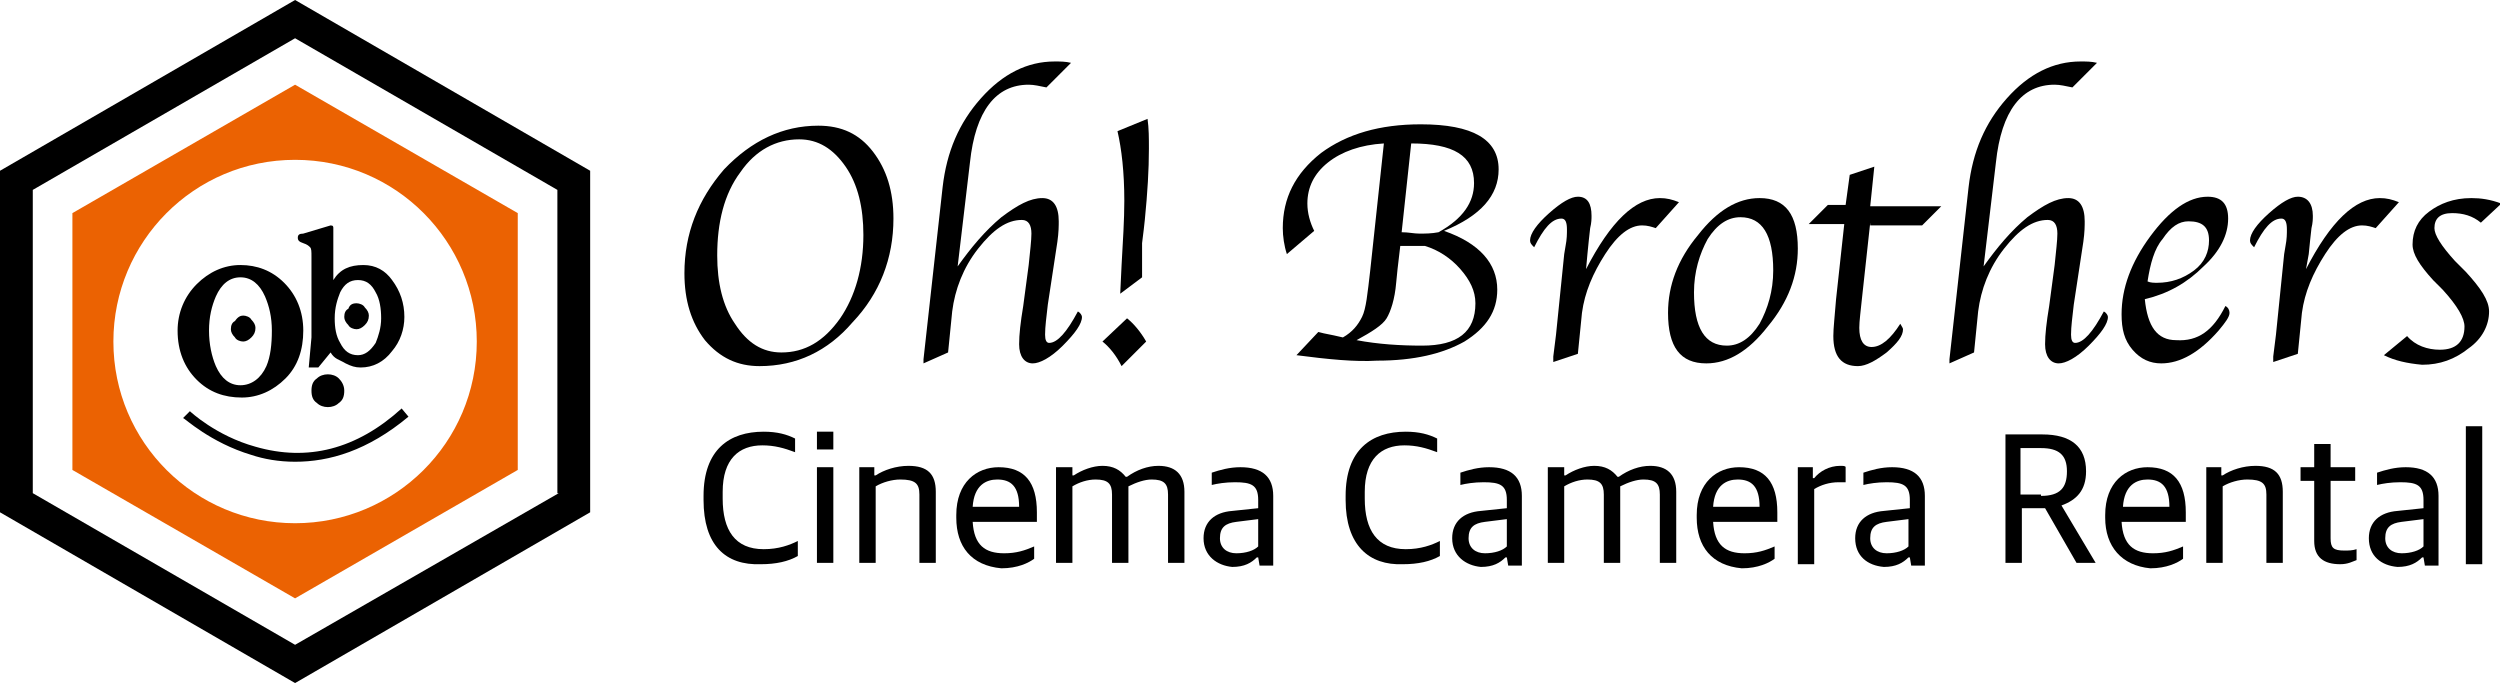 <?xml version="1.0" encoding="utf-8"?>
<!-- Generator: Adobe Illustrator 26.3.1, SVG Export Plug-In . SVG Version: 6.00 Build 0)  -->
<svg version="1.1" id="Layer_1" xmlns="http://www.w3.org/2000/svg" xmlns:xlink="http://www.w3.org/1999/xlink" x="0px" y="0px"
	 viewBox="0 0 183 50" style="enable-background:new 0 0 183 50;" xml:space="preserve">
<style type="text/css">
	.st0{fill:#EB6202;}
</style>
<path d="M21.6,0L0,12.5v25L21.6,50l21.6-12.5v-25L21.6,0z M40.9,36.1L21.6,47.2L2.4,36.1V13.9L21.6,2.8l19.2,11.1V36.1z"/>
<path class="st0" d="M21.6,6.2L5.3,15.6v18.8l16.3,9.4l16.3-9.4V15.6L21.6,6.2z M21.6,38.3c-7.3,0-13.3-5.9-13.3-13.3
	c0-7.3,5.9-13.3,13.3-13.3S34.9,17.7,34.9,25C34.9,32.4,28.9,38.3,21.6,38.3"/>
<path d="M21.6,33.8c-1.2,0-2.3-0.2-3.2-0.5c-3-0.9-4.9-2.7-5-2.7l0.5-0.5c0,0,1.9,1.8,4.8,2.6c3.8,1.1,7.4,0.2,10.7-2.8l0.5,0.6
	C26.9,33,24.1,33.8,21.6,33.8z"/>
<path d="M22.2,24.2c0,1.4-0.4,2.6-1.3,3.5c-0.9,0.9-2,1.4-3.2,1.4c-1.3,0-2.4-0.4-3.3-1.3c-0.9-0.9-1.4-2.1-1.4-3.6
	c0-1.3,0.5-2.5,1.4-3.4c0.9-0.9,2-1.4,3.2-1.4c1.2,0,2.3,0.4,3.2,1.3C21.7,21.6,22.2,22.8,22.2,24.2 M19.9,24.2c0-1-0.2-1.8-0.5-2.5
	c-0.4-0.9-1-1.4-1.8-1.4c-0.8,0-1.4,0.5-1.8,1.4c-0.3,0.7-0.5,1.5-0.5,2.5c0,1,0.2,1.9,0.5,2.6c0.4,0.9,1,1.4,1.8,1.4
	c0.8,0,1.5-0.5,1.9-1.4C19.8,26.1,19.9,25.2,19.9,24.2"/>
<path d="M17.8,23.1c0.2,0,0.5,0.1,0.6,0.3c0.2,0.2,0.3,0.4,0.3,0.6c0,0.3-0.1,0.5-0.3,0.7c-0.2,0.2-0.4,0.3-0.6,0.3
	c-0.2,0-0.5-0.1-0.6-0.3c-0.2-0.2-0.3-0.4-0.3-0.6c0-0.3,0.1-0.5,0.3-0.6C17.4,23.2,17.6,23.1,17.8,23.1"/>
<path d="M25.2,28.6c0,0.4-0.1,0.7-0.4,0.9c-0.2,0.2-0.5,0.3-0.8,0.3c-0.3,0-0.6-0.1-0.8-0.3c-0.3-0.2-0.4-0.5-0.4-0.9
	c0-0.4,0.1-0.7,0.4-0.9c0.2-0.2,0.5-0.3,0.8-0.3c0.3,0,0.6,0.1,0.8,0.3C25,27.9,25.2,28.2,25.2,28.6"/>
<path d="M26.1,22.2c0.2,0,0.5,0.1,0.6,0.3c0.2,0.2,0.3,0.4,0.3,0.6c0,0.3-0.1,0.5-0.3,0.7c-0.2,0.2-0.4,0.3-0.6,0.3
	c-0.2,0-0.5-0.1-0.6-0.3c-0.2-0.2-0.3-0.4-0.3-0.6c0-0.3,0.1-0.5,0.3-0.6C25.6,22.3,25.8,22.2,26.1,22.2"/>
<path d="M29.6,23.2c0,0.9-0.3,1.8-0.9,2.5c-0.6,0.8-1.4,1.2-2.3,1.2c-0.4,0-0.7-0.1-1.1-0.3c-0.5-0.3-0.8-0.3-1.1-0.8l-0.9,1.1h-0.7
	l0.2-2.2v-5.9c0-0.4,0-0.6-0.1-0.7c-0.1-0.1-0.2-0.2-0.5-0.3c-0.3-0.1-0.4-0.2-0.4-0.4c0-0.2,0.1-0.3,0.4-0.3l2-0.6
	c0.2,0,0.2,0.1,0.2,0.2v3.8c0.5-0.8,1.2-1.1,2.2-1.1c0.9,0,1.6,0.4,2.1,1.1C29.3,21.3,29.6,22.2,29.6,23.2 M27.9,23.3
	c0-0.7-0.1-1.4-0.4-1.9c-0.3-0.6-0.7-0.9-1.3-0.9c-0.6,0-1,0.3-1.3,0.9c-0.2,0.5-0.4,1.1-0.4,1.9c0,0.7,0.1,1.3,0.4,1.8
	c0.3,0.6,0.7,0.9,1.3,0.9c0.5,0,0.9-0.3,1.3-0.9C27.7,24.6,27.9,24,27.9,23.3"/>
<path d="M55.6,26.8c-1.6,0-2.9-0.6-4-1.9c-1-1.3-1.5-2.9-1.5-4.9c0-2.9,1-5.4,2.9-7.6c2-2.1,4.3-3.2,6.9-3.2c1.7,0,3,0.6,4,1.9
	c1,1.3,1.5,2.9,1.5,4.9c0,2.9-1,5.5-3,7.6C60.6,25.7,58.3,26.8,55.6,26.8z M57.2,25.8c1.7,0,3.1-0.8,4.3-2.5
	c1.1-1.6,1.7-3.7,1.7-6.1c0-2-0.4-3.7-1.3-5c-0.9-1.3-2-2-3.4-2c-1.7,0-3.2,0.8-4.3,2.4c-1.2,1.6-1.7,3.7-1.7,6.1c0,2,0.4,3.7,1.3,5
	C54.7,25.1,55.8,25.8,57.2,25.8z"/>
<path d="M70.1,19.5c1-1.4,2-2.6,3.2-3.6c1.2-0.9,2.1-1.4,3-1.4c0.8,0,1.2,0.6,1.2,1.7c0,0.3,0,0.8-0.1,1.5l-0.7,4.6
	c-0.1,0.9-0.2,1.6-0.2,2.2c0,0.4,0.1,0.6,0.3,0.6c0.6,0,1.3-0.8,2.1-2.3c0.2,0.1,0.3,0.3,0.3,0.4c0,0.5-0.5,1.2-1.4,2.1
	c-0.9,0.9-1.7,1.3-2.2,1.3c-0.6,0-1-0.5-1-1.4c0-0.7,0.1-1.6,0.3-2.8l0.4-3c0.1-1,0.2-1.8,0.2-2.3c0-0.6-0.2-1-0.7-1
	c-1.1,0-2.1,0.7-3.2,2.1c-1.1,1.4-1.7,3-1.9,4.6l-0.3,3l-1.8,0.8l0-0.3l0.1-0.9l0.1-0.9L69,13.7c0.3-2.6,1.2-4.7,2.8-6.5
	c1.6-1.8,3.4-2.7,5.4-2.7c0.4,0,0.8,0,1.2,0.1l-1.8,1.8c-0.5-0.1-0.9-0.2-1.3-0.2c-2.4,0-3.9,1.9-4.3,5.7L70.1,19.5z"/>
<path d="M82.1,26.8c-0.4-0.8-0.9-1.4-1.4-1.8l1.8-1.7c0.5,0.4,1,1,1.4,1.7L82.1,26.8z M83.6,20.3l-1.6,1.2l0.1-2.1
	c0.1-1.8,0.2-3.3,0.2-4.7c0-2.1-0.2-3.8-0.5-5.1l2.2-0.9c0.1,0.7,0.1,1.4,0.1,2.2c0,1.5-0.1,3.2-0.3,5.2c-0.1,1-0.2,1.6-0.2,1.7
	L83.6,20.3z"/>
<path d="M94.9,26l1.6-1.7l0.4,0.1c0.5,0.1,1,0.2,1.4,0.3c0.7-0.4,1.1-0.9,1.4-1.5s0.4-1.7,0.6-3.4l1-9.3c-1.7,0.1-3.1,0.6-4.1,1.4
	c-1,0.8-1.5,1.8-1.5,3c0,0.7,0.2,1.4,0.5,2l-2,1.7c-0.2-0.6-0.3-1.3-0.3-1.9c0-2.2,0.9-4,2.8-5.5c1.9-1.4,4.3-2.1,7.3-2.1
	c3.8,0,5.7,1.1,5.7,3.3c0,1.9-1.3,3.4-4,4.5c2.6,0.9,3.9,2.4,3.9,4.3c0,1.6-0.8,2.8-2.4,3.8c-1.6,0.9-3.7,1.4-6.4,1.4
	C99.2,26.5,97.2,26.3,94.9,26z M102.5,18l-0.2,1.7l-0.1,1c-0.1,1.2-0.4,2.1-0.7,2.6c-0.3,0.5-1.1,1-2.2,1.6c1.6,0.3,3.2,0.4,4.8,0.4
	c2.6,0,3.9-1,3.9-3.1c0-0.9-0.4-1.7-1.1-2.5c-0.7-0.8-1.6-1.4-2.6-1.7l-0.3,0l-0.6,0l-0.5,0L102.5,18z M103.3,10.5l-0.7,6.5
	c0.5,0,0.9,0.1,1.3,0.1c0.4,0,0.9,0,1.4-0.1c1.8-1,2.6-2.2,2.6-3.6C107.9,11.4,106.4,10.5,103.3,10.5z"/>
<path d="M116.1,19.7c1.8-3.5,3.6-5.2,5.4-5.2c0.5,0,0.9,0.1,1.4,0.3l-1.7,1.9c-0.3-0.1-0.6-0.2-1-0.2c-0.9,0-1.8,0.7-2.7,2.1
	c-0.9,1.4-1.5,2.8-1.7,4.3l-0.3,3l-1.8,0.6l0-0.4l0.1-0.8l0.1-0.8l0.6-5.9l0.1-0.6c0.1-0.5,0.1-0.9,0.1-1.2c0-0.5-0.1-0.8-0.4-0.8
	c-0.7,0-1.3,0.7-2,2.1c-0.2-0.2-0.3-0.3-0.3-0.5c0-0.5,0.5-1.2,1.4-2c0.9-0.8,1.6-1.2,2.1-1.2c0.7,0,1,0.5,1,1.4
	c0,0.2,0,0.5-0.1,0.9l-0.1,0.9l-0.1,1L116.1,19.7z"/>
<path d="M124.9,26.6c-1.9,0-2.8-1.2-2.8-3.7c0-2,0.7-3.9,2.2-5.7c1.4-1.8,2.9-2.7,4.5-2.7c1.9,0,2.8,1.2,2.8,3.7
	c0,2-0.7,3.9-2.2,5.7C128,25.7,126.5,26.6,124.9,26.6z M126.4,25.3c0.9,0,1.7-0.5,2.4-1.6c0.6-1.1,1-2.4,1-3.9
	c0-2.6-0.8-3.9-2.4-3.9c-0.9,0-1.7,0.5-2.4,1.6c-0.6,1.1-1,2.4-1,3.9C124,24,124.8,25.3,126.4,25.3z"/>
<path d="M136.9,16.3l-0.6,5.5c-0.1,1-0.2,1.7-0.2,2.2c0,0.9,0.3,1.4,0.9,1.4c0.7,0,1.4-0.6,2.1-1.7c0.1,0.2,0.2,0.3,0.2,0.4
	c0,0.5-0.4,1-1.2,1.7c-0.8,0.6-1.5,1-2.1,1c-1.2,0-1.8-0.7-1.8-2.2c0-0.6,0.1-1.4,0.2-2.7l0.6-5.5h-2.6l1.4-1.4h1.3l0.3-2.2l1.8-0.6
	l-0.3,2.9h5.2l-1.4,1.4H136.9z"/>
<path d="M145.2,19.5c1-1.4,2-2.6,3.2-3.6c1.2-0.9,2.1-1.4,3-1.4c0.8,0,1.2,0.6,1.2,1.7c0,0.3,0,0.8-0.1,1.5l-0.7,4.6
	c-0.1,0.9-0.2,1.6-0.2,2.2c0,0.4,0.1,0.6,0.3,0.6c0.6,0,1.3-0.8,2.1-2.3c0.2,0.1,0.3,0.3,0.3,0.4c0,0.5-0.5,1.2-1.4,2.1
	c-0.9,0.9-1.7,1.3-2.2,1.3c-0.6,0-1-0.5-1-1.4c0-0.7,0.1-1.6,0.3-2.8l0.4-3c0.1-1,0.2-1.8,0.2-2.3c0-0.6-0.2-1-0.7-1
	c-1.1,0-2.1,0.7-3.2,2.1c-1.1,1.4-1.7,3-1.9,4.6l-0.3,3l-1.8,0.8l0-0.3l0.1-0.9l0.1-0.9l1.2-10.8c0.3-2.6,1.2-4.7,2.8-6.5
	c1.6-1.8,3.4-2.7,5.4-2.7c0.4,0,0.8,0,1.2,0.1l-1.8,1.8c-0.5-0.1-0.9-0.2-1.3-0.2c-2.4,0-3.9,1.9-4.3,5.7L145.2,19.5z"/>
<path d="M162.9,22.4c0.2,0.1,0.3,0.3,0.3,0.5c0,0.3-0.3,0.7-0.8,1.3c-1.4,1.6-2.8,2.4-4.2,2.4c-0.8,0-1.5-0.3-2.1-1
	s-0.8-1.5-0.8-2.6c0-1.9,0.7-3.8,2.1-5.7c1.4-1.9,2.8-2.9,4.2-2.9c1,0,1.5,0.5,1.5,1.6c0,1.2-0.6,2.4-1.8,3.5
	c-1.2,1.2-2.6,2-4.3,2.4c0.2,2,0.9,3,2.3,3C160.9,25,162,24.2,162.9,22.4z M157.2,20.6c0.2,0.1,0.5,0.1,0.7,0.1c1,0,1.9-0.3,2.7-0.9
	c0.8-0.6,1.1-1.4,1.1-2.2c0-1-0.5-1.4-1.5-1.4c-0.7,0-1.3,0.4-1.9,1.3C157.7,18.2,157.4,19.3,157.2,20.6z"/>
<path d="M168.8,19.7c1.8-3.5,3.6-5.2,5.4-5.2c0.5,0,0.9,0.1,1.4,0.3l-1.7,1.9c-0.3-0.1-0.6-0.2-1-0.2c-0.9,0-1.8,0.7-2.7,2.1
	c-0.9,1.4-1.5,2.8-1.7,4.3l-0.3,3l-1.8,0.6l0-0.4l0.1-0.8l0.1-0.8l0.6-5.9l0.1-0.6c0.1-0.5,0.1-0.9,0.1-1.2c0-0.5-0.1-0.8-0.4-0.8
	c-0.7,0-1.3,0.7-2,2.1c-0.2-0.2-0.3-0.3-0.3-0.5c0-0.5,0.5-1.2,1.4-2c0.9-0.8,1.6-1.2,2.1-1.2c0.7,0,1.1,0.5,1.1,1.4
	c0,0.2,0,0.5-0.1,0.9l-0.1,0.9l-0.1,1L168.8,19.7z"/>
<path d="M174.5,26l1.7-1.4c0.6,0.7,1.5,1,2.4,1c1.2,0,1.8-0.6,1.8-1.7c0-0.6-0.5-1.5-1.6-2.7l-0.7-0.7c-1-1.1-1.5-1.9-1.5-2.6
	c0-1,0.4-1.8,1.2-2.4c0.8-0.6,1.8-1,3.1-1c0.7,0,1.4,0.1,2.2,0.4l-1.5,1.4c-0.6-0.5-1.3-0.7-2.1-0.7c-0.9,0-1.3,0.4-1.3,1.1
	c0,0.5,0.5,1.3,1.5,2.4l0.8,0.8c1.1,1.2,1.7,2.1,1.7,2.9c0,1-0.5,2-1.5,2.7c-1,0.8-2.1,1.2-3.4,1.2C176.2,26.6,175.3,26.4,174.5,26z
	"/>
<path d="M51.5,36.6v-0.3c0-3.4,1.9-4.7,4.4-4.7c1,0,1.7,0.2,2.3,0.5v1c-0.8-0.3-1.5-0.5-2.4-0.5c-1.7,0-2.9,1-2.9,3.4v0.5
	c0,2.3,0.9,3.7,3,3.7c1.1,0,1.9-0.3,2.5-0.6v1.1c-0.7,0.4-1.6,0.6-2.7,0.6C53.1,41.4,51.5,39.9,51.5,36.6z"/>
<path d="M59.8,31.6H61v1.3h-1.2V31.6z M59.8,34.2H61v7h-1.2V34.2z"/>
<path d="M62.9,34.2h1.1v0.6h0.1c0.6-0.4,1.5-0.7,2.4-0.7c1.4,0,2,0.6,2,1.9v5.2h-1.2v-5c0-0.8-0.3-1.1-1.4-1.1
	c-0.6,0-1.3,0.2-1.8,0.5v5.6h-1.2V34.2z"/>
<path d="M70,37.9v-0.2c0-2.4,1.5-3.5,3.1-3.5c1.9,0,2.8,1.1,2.8,3.3v0.7h-4.7c0.1,1.7,0.9,2.3,2.3,2.3c0.9,0,1.5-0.2,2.2-0.5v0.9
	c-0.4,0.3-1.2,0.7-2.4,0.7C71.1,41.4,70,40,70,37.9z M71.2,37.1h3.4c0-1.5-0.6-2-1.6-2C72.2,35.1,71.3,35.5,71.2,37.1z"/>
<path d="M77.4,34.2h1.1v0.6h0.1c0.6-0.4,1.4-0.7,2.1-0.7c0.8,0,1.3,0.3,1.7,0.8h0.1c0.7-0.5,1.5-0.8,2.3-0.8c1.2,0,1.9,0.6,1.9,1.9
	v5.2h-1.2v-5c0-0.8-0.3-1.1-1.2-1.1c-0.5,0-1.1,0.2-1.7,0.5c0,0.1,0,0.3,0,0.4v5.2h-1.2v-5c0-0.8-0.3-1.1-1.2-1.1
	c-0.6,0-1.2,0.2-1.7,0.5v5.6h-1.2V34.2z"/>
<path d="M88.1,39.4c0-1.2,0.8-1.9,2.1-2l1.9-0.2v-0.6c0-1.1-0.5-1.3-1.7-1.3c-0.7,0-1.3,0.1-1.7,0.2v-0.9c0.6-0.2,1.3-0.4,2.1-0.4
	c1.6,0,2.4,0.7,2.4,2.1v5.1h-1l-0.1-0.6h-0.1c-0.4,0.4-0.9,0.7-1.8,0.7C89.1,41.4,88.1,40.7,88.1,39.4z M92.1,40V38l-1.6,0.2
	c-0.8,0.1-1.2,0.4-1.2,1.2c0,0.7,0.5,1.1,1.2,1.1C91.2,40.5,91.8,40.3,92.1,40z"/>
<path d="M98.5,36.6v-0.3c0-3.4,1.9-4.7,4.4-4.7c1,0,1.7,0.2,2.3,0.5v1c-0.8-0.3-1.5-0.5-2.4-0.5c-1.7,0-2.9,1-2.9,3.4v0.5
	c0,2.3,0.9,3.7,3,3.7c1.1,0,1.9-0.3,2.5-0.6v1.1c-0.7,0.4-1.6,0.6-2.7,0.6C100.2,41.4,98.5,39.9,98.5,36.6z"/>
<path d="M106.3,39.4c0-1.2,0.8-1.9,2.1-2l1.9-0.2v-0.6c0-1.1-0.5-1.3-1.7-1.3c-0.7,0-1.3,0.1-1.7,0.2v-0.9c0.6-0.2,1.3-0.4,2.1-0.4
	c1.6,0,2.4,0.7,2.4,2.1v5.1h-1l-0.1-0.6h-0.1c-0.4,0.4-0.9,0.7-1.8,0.7C107.3,41.4,106.3,40.7,106.3,39.4z M110.3,40V38l-1.6,0.2
	c-0.8,0.1-1.2,0.4-1.2,1.2c0,0.7,0.5,1.1,1.2,1.1C109.4,40.5,110,40.3,110.3,40z"/>
<path d="M113.4,34.2h1.1v0.6h0.1c0.6-0.4,1.4-0.7,2.1-0.7c0.8,0,1.3,0.3,1.7,0.8h0.1c0.7-0.5,1.5-0.8,2.3-0.8c1.2,0,1.9,0.6,1.9,1.9
	v5.2h-1.2v-5c0-0.8-0.3-1.1-1.2-1.1c-0.5,0-1.1,0.2-1.7,0.5c0,0.1,0,0.3,0,0.4v5.2h-1.2v-5c0-0.8-0.3-1.1-1.2-1.1
	c-0.6,0-1.2,0.2-1.7,0.5v5.6h-1.2V34.2z"/>
<path d="M124.2,37.9v-0.2c0-2.4,1.5-3.5,3.1-3.5c1.9,0,2.8,1.1,2.8,3.3v0.7h-4.7c0.1,1.7,0.9,2.3,2.3,2.3c0.9,0,1.5-0.2,2.2-0.5v0.9
	c-0.4,0.3-1.2,0.7-2.4,0.7C125.3,41.4,124.2,40,124.2,37.9z M125.4,37.1h3.4c0-1.5-0.6-2-1.6-2C126.4,35.1,125.5,35.5,125.4,37.1z"
	/>
<path d="M131.6,34.2h1.1V35h0.1c0.4-0.5,1.1-0.9,1.9-0.9c0.2,0,0.4,0,0.4,0.1v1.1c-0.2,0-0.4,0-0.5,0c-0.7,0-1.3,0.2-1.8,0.5v5.5
	h-1.2V34.2z"/>
<path d="M135.8,39.4c0-1.2,0.8-1.9,2.1-2l1.9-0.2v-0.6c0-1.1-0.5-1.3-1.7-1.3c-0.7,0-1.3,0.1-1.7,0.2v-0.9c0.6-0.2,1.3-0.4,2.1-0.4
	c1.6,0,2.4,0.7,2.4,2.1v5.1h-1l-0.1-0.6h-0.1c-0.4,0.4-0.9,0.7-1.8,0.7C136.7,41.4,135.8,40.7,135.8,39.4z M139.7,40V38l-1.6,0.2
	c-0.8,0.1-1.2,0.4-1.2,1.2c0,0.7,0.5,1.1,1.2,1.1C138.8,40.5,139.4,40.3,139.7,40z"/>
<path d="M146.7,31.8h2.8c2.1,0,3.2,0.9,3.2,2.7c0,1.4-0.7,2.1-1.8,2.5V37l2.5,4.2h-1.4l-2.3-4h-1.7v4h-1.2V31.8z M149.4,36.3
	c1.4,0,1.9-0.6,1.9-1.8c0-1.2-0.6-1.7-1.9-1.7h-1.5v3.4H149.4z"/>
<path d="M154.1,37.9v-0.2c0-2.4,1.5-3.5,3.1-3.5c1.9,0,2.8,1.1,2.8,3.3v0.7h-4.7c0.1,1.7,0.9,2.3,2.3,2.3c0.9,0,1.5-0.2,2.2-0.5v0.9
	c-0.4,0.3-1.2,0.7-2.4,0.7C155.3,41.4,154.1,40,154.1,37.9z M155.4,37.1h3.4c0-1.5-0.6-2-1.6-2C156.4,35.1,155.5,35.5,155.4,37.1z"
	/>
<path d="M161.5,34.2h1.1v0.6h0.1c0.6-0.4,1.5-0.7,2.4-0.7c1.4,0,2,0.6,2,1.9v5.2h-1.2v-5c0-0.8-0.3-1.1-1.4-1.1
	c-0.6,0-1.3,0.2-1.8,0.5v5.6h-1.2V34.2z"/>
<path d="M169.4,39.6v-4.4h-1v-1h1v-1.7h1.2v1.7h1.8v1h-1.8v4.2c0,0.7,0.2,0.9,1,0.9c0.3,0,0.6,0,0.9-0.1v0.8
	c-0.3,0.1-0.6,0.3-1.2,0.3C170.1,41.3,169.4,40.8,169.4,39.6z"/>
<path d="M173.4,39.4c0-1.2,0.8-1.9,2.1-2l1.9-0.2v-0.6c0-1.1-0.5-1.3-1.7-1.3c-0.7,0-1.3,0.1-1.7,0.2v-0.9c0.6-0.2,1.3-0.4,2.1-0.4
	c1.6,0,2.4,0.7,2.4,2.1v5.1h-1l-0.1-0.6h-0.1c-0.4,0.4-0.9,0.7-1.8,0.7C174.3,41.4,173.4,40.7,173.4,39.4z M177.4,40V38l-1.6,0.2
	c-0.8,0.1-1.2,0.4-1.2,1.2c0,0.7,0.5,1.1,1.2,1.1C176.5,40.5,177.1,40.3,177.4,40z"/>
<path d="M180.5,31.2h1.2v10.1h-1.2V31.2z"/>
</svg>
